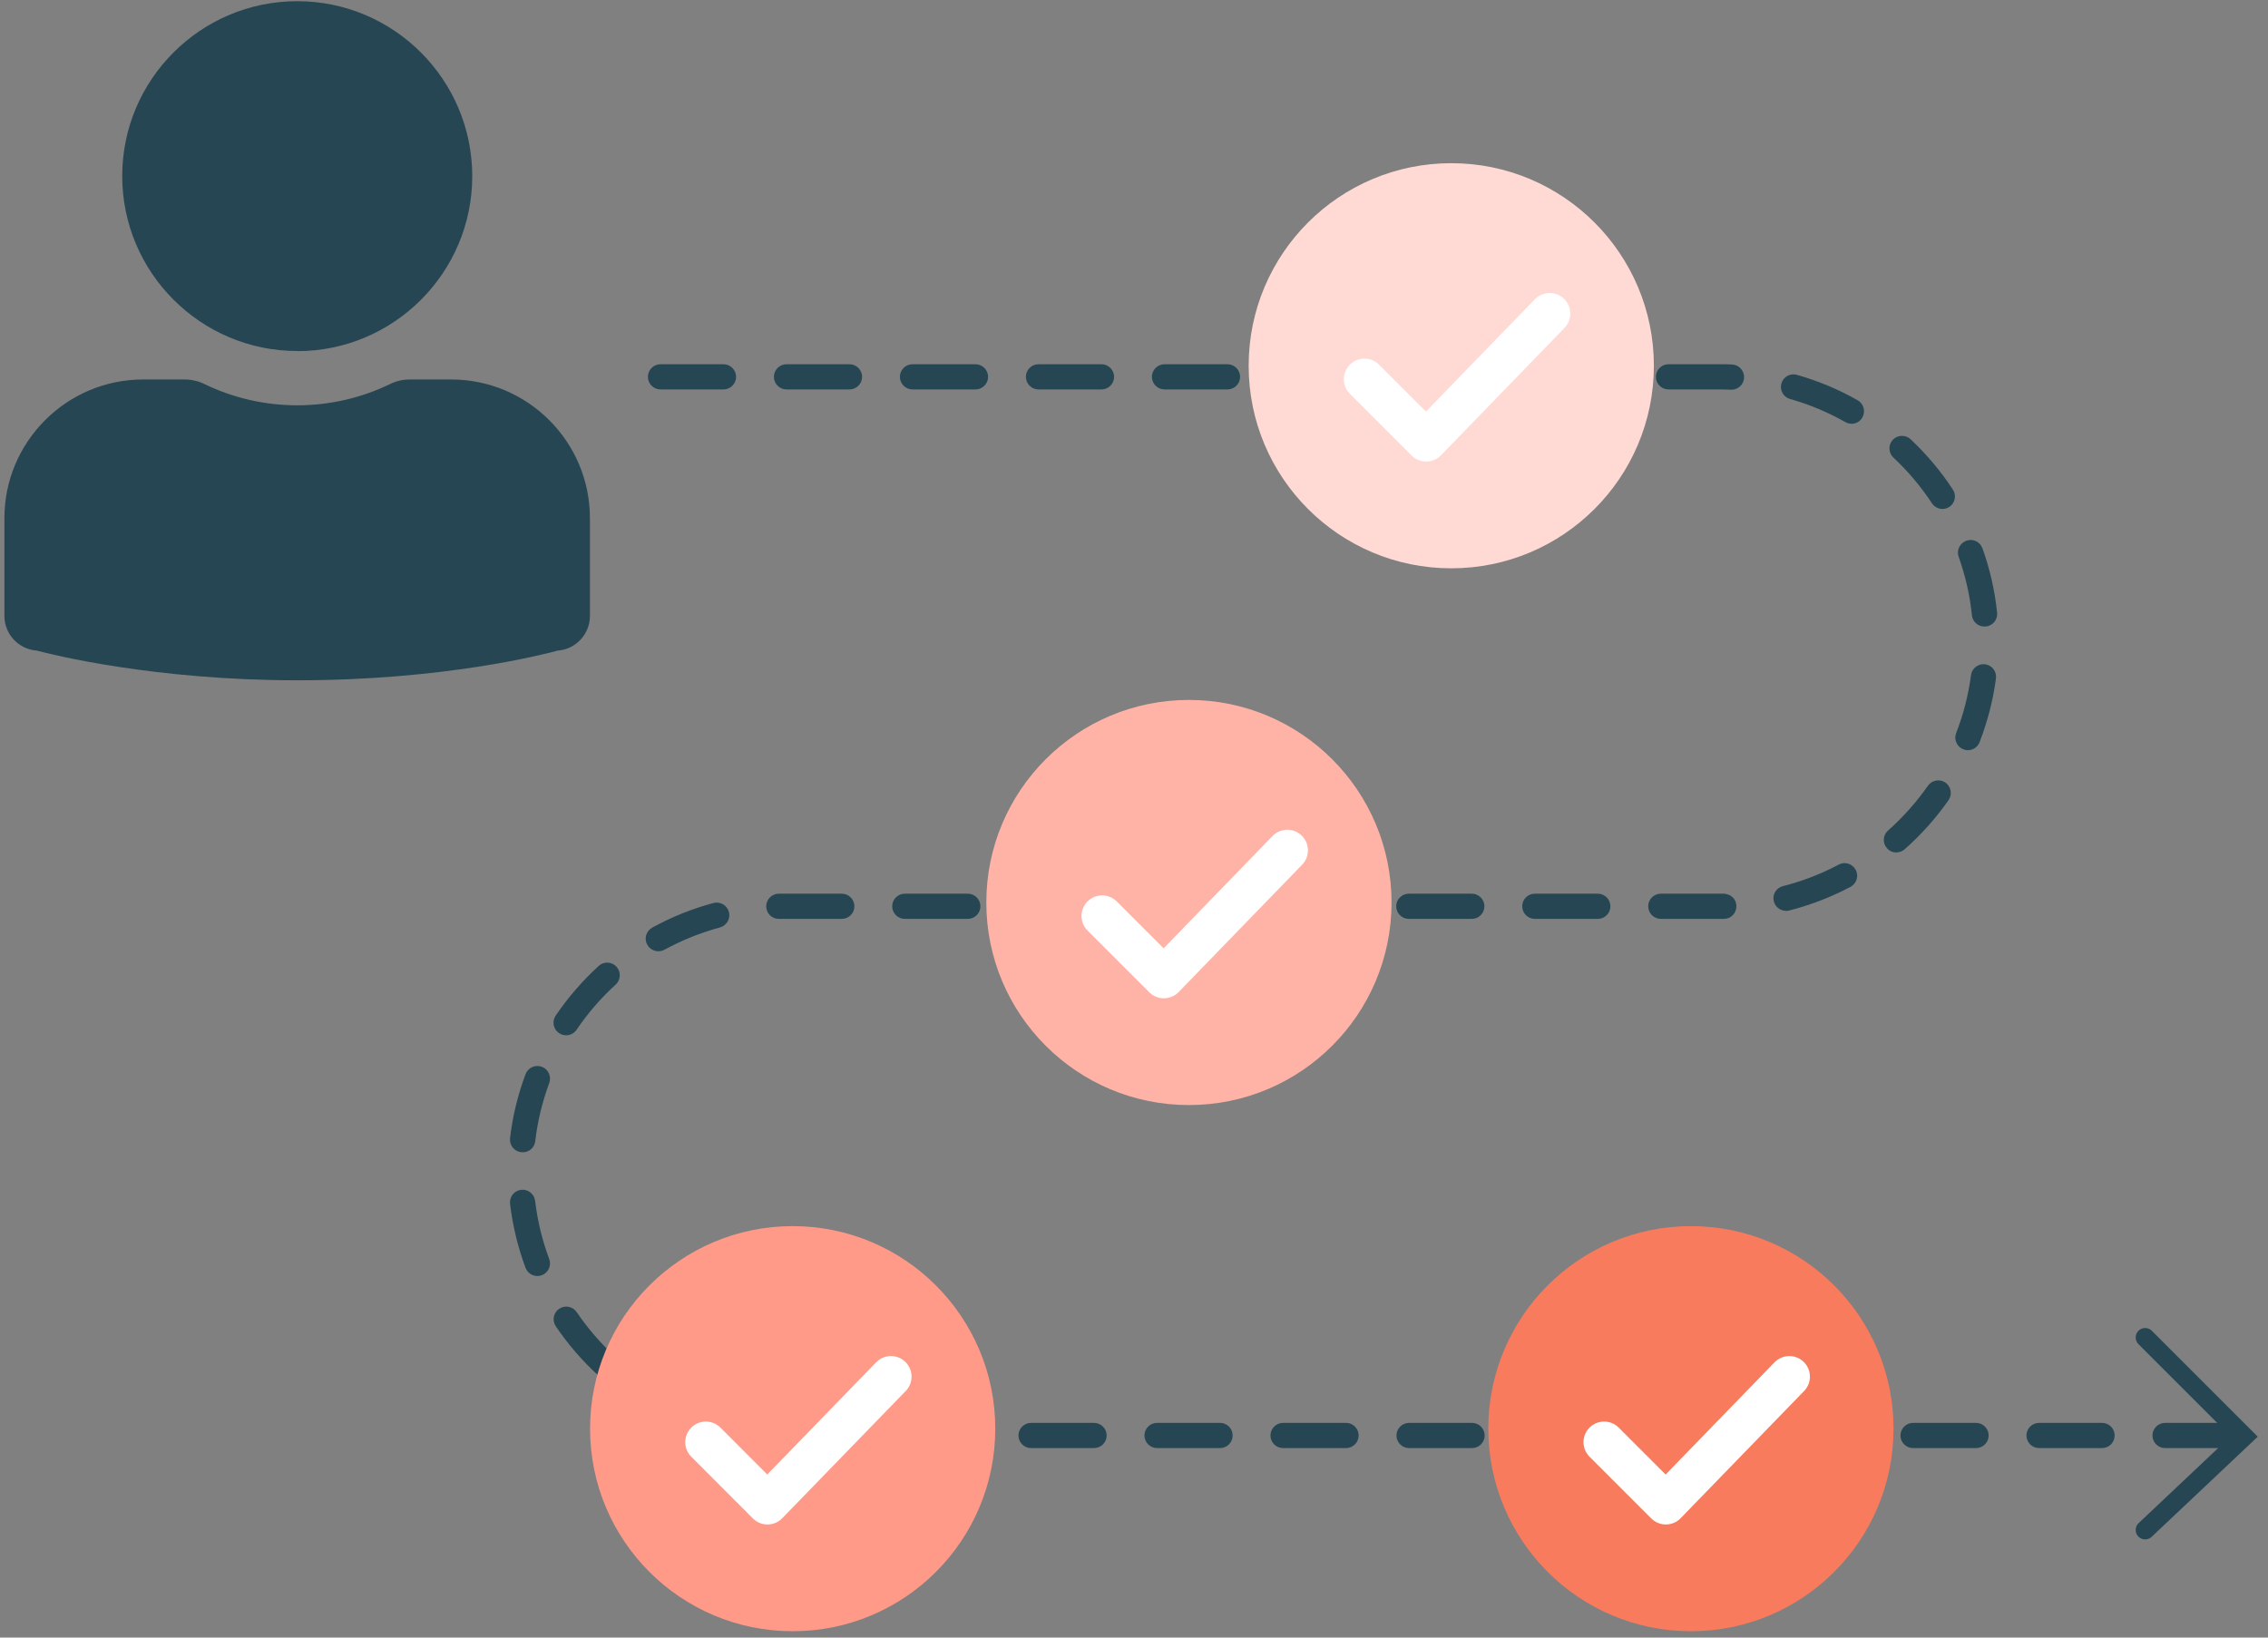 <svg width="180" height="130" viewBox="0 0 180 130" fill="none" xmlns="http://www.w3.org/2000/svg">
<rect x="0" y="0" width="180" height="130" fill="#808080" stroke="none"/>
<path d="M176.83 114.955H171.83C171.28 114.955 170.83 114.505 170.83 113.955C170.83 113.405 171.28 112.955 171.83 112.955H176.83C177.38 112.955 177.83 113.405 177.83 113.955C177.83 114.505 177.38 114.955 176.83 114.955ZM166.83 114.955H161.83C161.28 114.955 160.83 114.505 160.83 113.955C160.83 113.405 161.28 112.955 161.83 112.955H166.83C167.38 112.955 167.83 113.405 167.83 113.955C167.83 114.505 167.38 114.955 166.83 114.955ZM156.83 114.955H151.83C151.28 114.955 150.83 114.505 150.83 113.955C150.83 113.405 151.28 112.955 151.83 112.955H156.83C157.38 112.955 157.83 113.405 157.83 113.955C157.83 114.505 157.38 114.955 156.83 114.955ZM146.83 114.955H141.83C141.28 114.955 140.83 114.505 140.83 113.955C140.83 113.405 141.28 112.955 141.83 112.955H146.83C147.38 112.955 147.83 113.405 147.83 113.955C147.83 114.505 147.38 114.955 146.83 114.955ZM136.83 114.955H131.83C131.28 114.955 130.83 114.505 130.83 113.955C130.83 113.405 131.28 112.955 131.83 112.955H136.83C137.38 112.955 137.83 113.405 137.83 113.955C137.83 114.505 137.38 114.955 136.83 114.955ZM126.83 114.955H121.83C121.28 114.955 120.83 114.505 120.83 113.955C120.83 113.405 121.28 112.955 121.83 112.955H126.83C127.38 112.955 127.83 113.405 127.83 113.955C127.83 114.505 127.38 114.955 126.83 114.955ZM116.83 114.955H111.83C111.28 114.955 110.83 114.505 110.83 113.955C110.83 113.405 111.28 112.955 111.83 112.955H116.83C117.38 112.955 117.83 113.405 117.83 113.955C117.83 114.505 117.38 114.955 116.83 114.955ZM106.83 114.955H101.83C101.28 114.955 100.83 114.505 100.83 113.955C100.83 113.405 101.28 112.955 101.83 112.955H106.83C107.38 112.955 107.83 113.405 107.83 113.955C107.83 114.505 107.38 114.955 106.83 114.955ZM96.83 114.955H91.83C91.28 114.955 90.83 114.505 90.83 113.955C90.83 113.405 91.28 112.955 91.83 112.955H96.83C97.38 112.955 97.83 113.405 97.83 113.955C97.83 114.505 97.38 114.955 96.83 114.955ZM86.83 114.955H81.83C81.28 114.955 80.83 114.505 80.83 113.955C80.83 113.405 81.28 112.955 81.83 112.955H86.83C87.38 112.955 87.83 113.405 87.83 113.955C87.83 114.505 87.38 114.955 86.83 114.955ZM76.83 114.955H71.83C71.28 114.955 70.83 114.505 70.83 113.955C70.83 113.405 71.28 112.955 71.83 112.955H76.83C77.38 112.955 77.83 113.405 77.83 113.955C77.83 114.505 77.38 114.955 76.83 114.955ZM66.83 114.955H62.34C62.16 114.955 61.98 114.955 61.8 114.955C61.25 114.945 60.81 114.485 60.82 113.935C60.83 113.385 61.29 112.965 61.84 112.955C62 112.955 62.17 112.955 62.33 112.955H66.82C67.37 112.955 67.82 113.405 67.82 113.955C67.82 114.505 67.37 114.955 66.82 114.955H66.83ZM56.89 114.245C56.8 114.245 56.72 114.235 56.63 114.215C54.94 113.765 53.31 113.105 51.78 112.265C51.3 112.005 51.12 111.395 51.38 110.905C51.65 110.425 52.25 110.245 52.74 110.505C54.13 111.265 55.62 111.865 57.15 112.275C57.68 112.415 58 112.965 57.86 113.495C57.74 113.945 57.34 114.235 56.89 114.235V114.245ZM48.2 109.495C47.96 109.495 47.72 109.405 47.53 109.235C46.24 108.065 45.09 106.735 44.11 105.285C43.8 104.825 43.92 104.205 44.38 103.895C44.84 103.585 45.46 103.705 45.77 104.165C46.66 105.475 47.71 106.685 48.88 107.755C49.29 108.125 49.32 108.755 48.95 109.165C48.75 109.385 48.48 109.495 48.21 109.495H48.2ZM42.65 101.295C42.24 101.295 41.86 101.045 41.71 100.645C41.1 99.015 40.69 97.305 40.48 95.565C40.42 95.015 40.81 94.515 41.36 94.455C41.9 94.385 42.41 94.785 42.47 95.335C42.66 96.915 43.03 98.465 43.59 99.945C43.78 100.465 43.52 101.035 43 101.235C42.88 101.275 42.77 101.295 42.65 101.295ZM41.48 91.465C41.48 91.465 41.4 91.465 41.36 91.465C40.81 91.405 40.42 90.905 40.48 90.355C40.68 88.615 41.1 86.905 41.71 85.275C41.9 84.755 42.48 84.495 43 84.685C43.52 84.875 43.78 85.455 43.59 85.975C43.04 87.465 42.66 89.015 42.48 90.595C42.42 91.105 41.99 91.475 41.49 91.475L41.48 91.465ZM44.93 82.185C44.74 82.185 44.54 82.125 44.37 82.015C43.91 81.705 43.79 81.085 44.1 80.625C45.08 79.185 46.23 77.855 47.52 76.675C47.93 76.305 48.56 76.335 48.93 76.745C49.3 77.155 49.27 77.785 48.87 78.155C47.69 79.225 46.65 80.435 45.76 81.745C45.57 82.035 45.25 82.185 44.93 82.185ZM52.25 75.515C51.9 75.515 51.55 75.325 51.37 74.995C51.1 74.515 51.28 73.905 51.77 73.635C53.3 72.795 54.94 72.135 56.62 71.685C57.15 71.545 57.7 71.855 57.85 72.395C57.99 72.925 57.68 73.475 57.14 73.625C55.61 74.035 54.13 74.635 52.73 75.395C52.58 75.475 52.41 75.515 52.25 75.515ZM61.81 72.945C61.27 72.945 60.82 72.515 60.81 71.965C60.8 71.415 61.24 70.955 61.79 70.945H62.34H66.81C67.36 70.945 67.81 71.395 67.81 71.945C67.81 72.495 67.36 72.945 66.81 72.945H61.83H61.81ZM136.59 72.945H131.81C131.26 72.945 130.81 72.495 130.81 71.945C130.81 71.395 131.26 70.945 131.81 70.945H136.8C137.37 70.965 137.81 71.375 137.81 71.935C137.81 72.495 137.38 72.945 136.82 72.945H136.58H136.59ZM126.81 72.945H121.81C121.26 72.945 120.81 72.495 120.81 71.945C120.81 71.395 121.26 70.945 121.81 70.945H126.81C127.36 70.945 127.81 71.395 127.81 71.945C127.81 72.495 127.36 72.945 126.81 72.945ZM116.81 72.945H111.81C111.26 72.945 110.81 72.495 110.81 71.945C110.81 71.395 111.26 70.945 111.81 70.945H116.81C117.36 70.945 117.81 71.395 117.81 71.945C117.81 72.495 117.36 72.945 116.81 72.945ZM106.81 72.945H101.81C101.26 72.945 100.81 72.495 100.81 71.945C100.81 71.395 101.26 70.945 101.81 70.945H106.81C107.36 70.945 107.81 71.395 107.81 71.945C107.81 72.495 107.36 72.945 106.81 72.945ZM96.81 72.945H91.81C91.26 72.945 90.81 72.495 90.81 71.945C90.81 71.395 91.26 70.945 91.81 70.945H96.81C97.36 70.945 97.81 71.395 97.81 71.945C97.81 72.495 97.36 72.945 96.81 72.945ZM86.81 72.945H81.81C81.26 72.945 80.81 72.495 80.81 71.945C80.81 71.395 81.26 70.945 81.81 70.945H86.81C87.36 70.945 87.81 71.395 87.81 71.945C87.81 72.495 87.36 72.945 86.81 72.945ZM76.81 72.945H71.81C71.26 72.945 70.81 72.495 70.81 71.945C70.81 71.395 71.26 70.945 71.81 70.945H76.81C77.36 70.945 77.81 71.395 77.81 71.945C77.81 72.495 77.36 72.945 76.81 72.945ZM141.75 72.305C141.3 72.305 140.9 72.005 140.78 71.555C140.64 71.015 140.97 70.475 141.5 70.345C143.04 69.955 144.53 69.385 145.93 68.635C146.42 68.375 147.02 68.565 147.28 69.055C147.54 69.545 147.35 70.145 146.86 70.405C145.31 71.225 143.67 71.855 141.98 72.285C141.9 72.305 141.82 72.315 141.73 72.315L141.75 72.305ZM150.51 67.675C150.23 67.675 149.96 67.565 149.76 67.335C149.39 66.925 149.43 66.285 149.85 65.925C151.04 64.875 152.1 63.675 153.01 62.375C153.33 61.925 153.95 61.815 154.4 62.125C154.85 62.445 154.96 63.065 154.65 63.515C153.65 64.945 152.48 66.255 151.17 67.415C150.98 67.585 150.74 67.665 150.51 67.665V67.675ZM156.18 59.555C156.06 59.555 155.94 59.535 155.82 59.485C155.31 59.285 155.05 58.705 155.25 58.195C155.83 56.715 156.22 55.165 156.43 53.595C156.5 53.045 157.01 52.665 157.55 52.735C158.1 52.805 158.48 53.315 158.41 53.855C158.18 55.585 157.74 57.285 157.11 58.915C156.96 59.315 156.58 59.555 156.18 59.555ZM157.49 49.735C156.98 49.735 156.55 49.355 156.5 48.835C156.34 47.255 155.98 45.695 155.45 44.205C155.26 43.685 155.54 43.115 156.06 42.925C156.58 42.735 157.15 43.005 157.34 43.535C157.93 45.175 158.32 46.895 158.5 48.635C158.56 49.185 158.16 49.675 157.61 49.735C157.58 49.735 157.54 49.735 157.51 49.735H157.49ZM154.17 40.405C153.84 40.405 153.53 40.245 153.33 39.955C152.46 38.635 151.43 37.405 150.27 36.325C149.87 35.945 149.85 35.315 150.22 34.915C150.6 34.515 151.23 34.495 151.63 34.865C152.9 36.065 154.04 37.405 154.99 38.865C155.29 39.325 155.17 39.945 154.7 40.245C154.53 40.355 154.34 40.405 154.15 40.405H154.17ZM146.94 33.635C146.77 33.635 146.6 33.595 146.45 33.505C145.07 32.725 143.6 32.105 142.07 31.675C141.54 31.525 141.23 30.975 141.38 30.445C141.53 29.915 142.08 29.605 142.61 29.755C144.29 30.235 145.91 30.905 147.43 31.775C147.91 32.045 148.08 32.655 147.81 33.135C147.63 33.465 147.29 33.645 146.94 33.645V33.635ZM137.42 30.935C137.42 30.935 137.39 30.935 137.38 30.935C137.12 30.935 136.86 30.925 136.6 30.915H132.42C131.87 30.915 131.42 30.465 131.42 29.915C131.42 29.365 131.87 28.915 132.42 28.915H136.6C136.89 28.915 137.17 28.915 137.46 28.935C138.01 28.955 138.44 29.425 138.42 29.975C138.4 30.515 137.96 30.935 137.42 30.935ZM127.42 30.915H122.42C121.87 30.915 121.42 30.465 121.42 29.915C121.42 29.365 121.87 28.915 122.42 28.915H127.42C127.97 28.915 128.42 29.365 128.42 29.915C128.42 30.465 127.97 30.915 127.42 30.915ZM117.42 30.915H112.42C111.87 30.915 111.42 30.465 111.42 29.915C111.42 29.365 111.87 28.915 112.42 28.915H117.42C117.97 28.915 118.42 29.365 118.42 29.915C118.42 30.465 117.97 30.915 117.42 30.915ZM107.42 30.915H102.42C101.87 30.915 101.42 30.465 101.42 29.915C101.42 29.365 101.87 28.915 102.42 28.915H107.42C107.97 28.915 108.42 29.365 108.42 29.915C108.42 30.465 107.97 30.915 107.42 30.915ZM97.42 30.915H92.42C91.87 30.915 91.42 30.465 91.42 29.915C91.42 29.365 91.87 28.915 92.42 28.915H97.42C97.97 28.915 98.42 29.365 98.42 29.915C98.42 30.465 97.97 30.915 97.42 30.915ZM87.42 30.915H82.42C81.87 30.915 81.42 30.465 81.42 29.915C81.42 29.365 81.87 28.915 82.42 28.915H87.42C87.97 28.915 88.42 29.365 88.42 29.915C88.42 30.465 87.97 30.915 87.42 30.915ZM77.42 30.915H72.42C71.87 30.915 71.42 30.465 71.42 29.915C71.42 29.365 71.87 28.915 72.42 28.915H77.42C77.97 28.915 78.42 29.365 78.42 29.915C78.42 30.465 77.97 30.915 77.42 30.915ZM67.42 30.915H62.42C61.87 30.915 61.42 30.465 61.42 29.915C61.42 29.365 61.87 28.915 62.42 28.915H67.42C67.97 28.915 68.42 29.365 68.42 29.915C68.42 30.465 67.97 30.915 67.42 30.915ZM57.42 30.915H52.42C51.87 30.915 51.42 30.465 51.42 29.915C51.42 29.365 51.87 28.915 52.42 28.915H57.42C57.97 28.915 58.42 29.365 58.42 29.915C58.42 30.465 57.97 30.915 57.42 30.915Z" fill="#264653"/>
<path d="M23.59 27.865C15.93 27.865 9.7 21.635 9.7 13.975C9.7 6.315 15.93 0.095 23.59 0.095C31.25 0.095 37.48 6.325 37.48 13.985C37.48 21.645 31.25 27.875 23.59 27.875V27.865Z" fill="#264653"/>
<path d="M23.59 54.005C12.28 54.005 4.14 51.975 2.91 51.645C1.48 51.545 0.35 50.345 0.35 48.895V41.135C0.35 35.065 5.29 30.125 11.36 30.125H14.65C15.2 30.125 15.73 30.245 16.24 30.495C20.87 32.735 26.31 32.735 30.94 30.495C31.44 30.245 31.98 30.125 32.52 30.125H35.81C41.88 30.125 46.82 35.065 46.82 41.135V48.895C46.82 50.345 45.69 51.545 44.27 51.645C43.05 51.975 35.15 54.005 23.58 54.005H23.59Z" fill="#264653"/>
<path d="M115.18 45.115C124.061 45.115 131.26 37.916 131.26 29.035C131.26 20.154 124.061 12.955 115.18 12.955C106.299 12.955 99.1 20.154 99.1 29.035C99.1 37.916 106.299 45.115 115.18 45.115Z" fill="#FFDAD4"/>
<path d="M108.29 30.105L113.19 35.005L122.99 24.895" stroke="white" stroke-width="3.27" stroke-linecap="round" stroke-linejoin="round"/>
<path d="M94.36 87.725C103.241 87.725 110.44 80.525 110.44 71.645C110.44 62.764 103.241 55.565 94.36 55.565C85.479 55.565 78.28 62.764 78.28 71.645C78.28 80.525 85.479 87.725 94.36 87.725Z" fill="#FFB3A6"/>
<path d="M87.47 72.715L92.37 77.615L102.17 67.505" stroke="white" stroke-width="3.27" stroke-linecap="round" stroke-linejoin="round"/>
<path d="M62.91 129.495C71.791 129.495 78.99 122.296 78.99 113.415C78.99 104.534 71.791 97.335 62.91 97.335C54.029 97.335 46.83 104.534 46.83 113.415C46.83 122.296 54.029 129.495 62.91 129.495Z" fill="#FF9988"/>
<path d="M56.02 114.485L60.91 119.385L70.71 109.285" stroke="white" stroke-width="3.27" stroke-linecap="round" stroke-linejoin="round"/>
<path d="M134.2 129.495C143.081 129.495 150.28 122.296 150.28 113.415C150.28 104.534 143.081 97.335 134.2 97.335C125.319 97.335 118.12 104.534 118.12 113.415C118.12 122.296 125.319 129.495 134.2 129.495Z" fill="#F87B5D"/>
<path d="M127.31 114.485L132.21 119.385L142.01 109.285" stroke="white" stroke-width="3.27" stroke-linecap="round" stroke-linejoin="round"/>
<path d="M170.25 106.175L178.11 114.035L170.25 121.455" stroke="#264653" stroke-width="1.5" stroke-miterlimit="10" stroke-linecap="round"/>
</svg>
